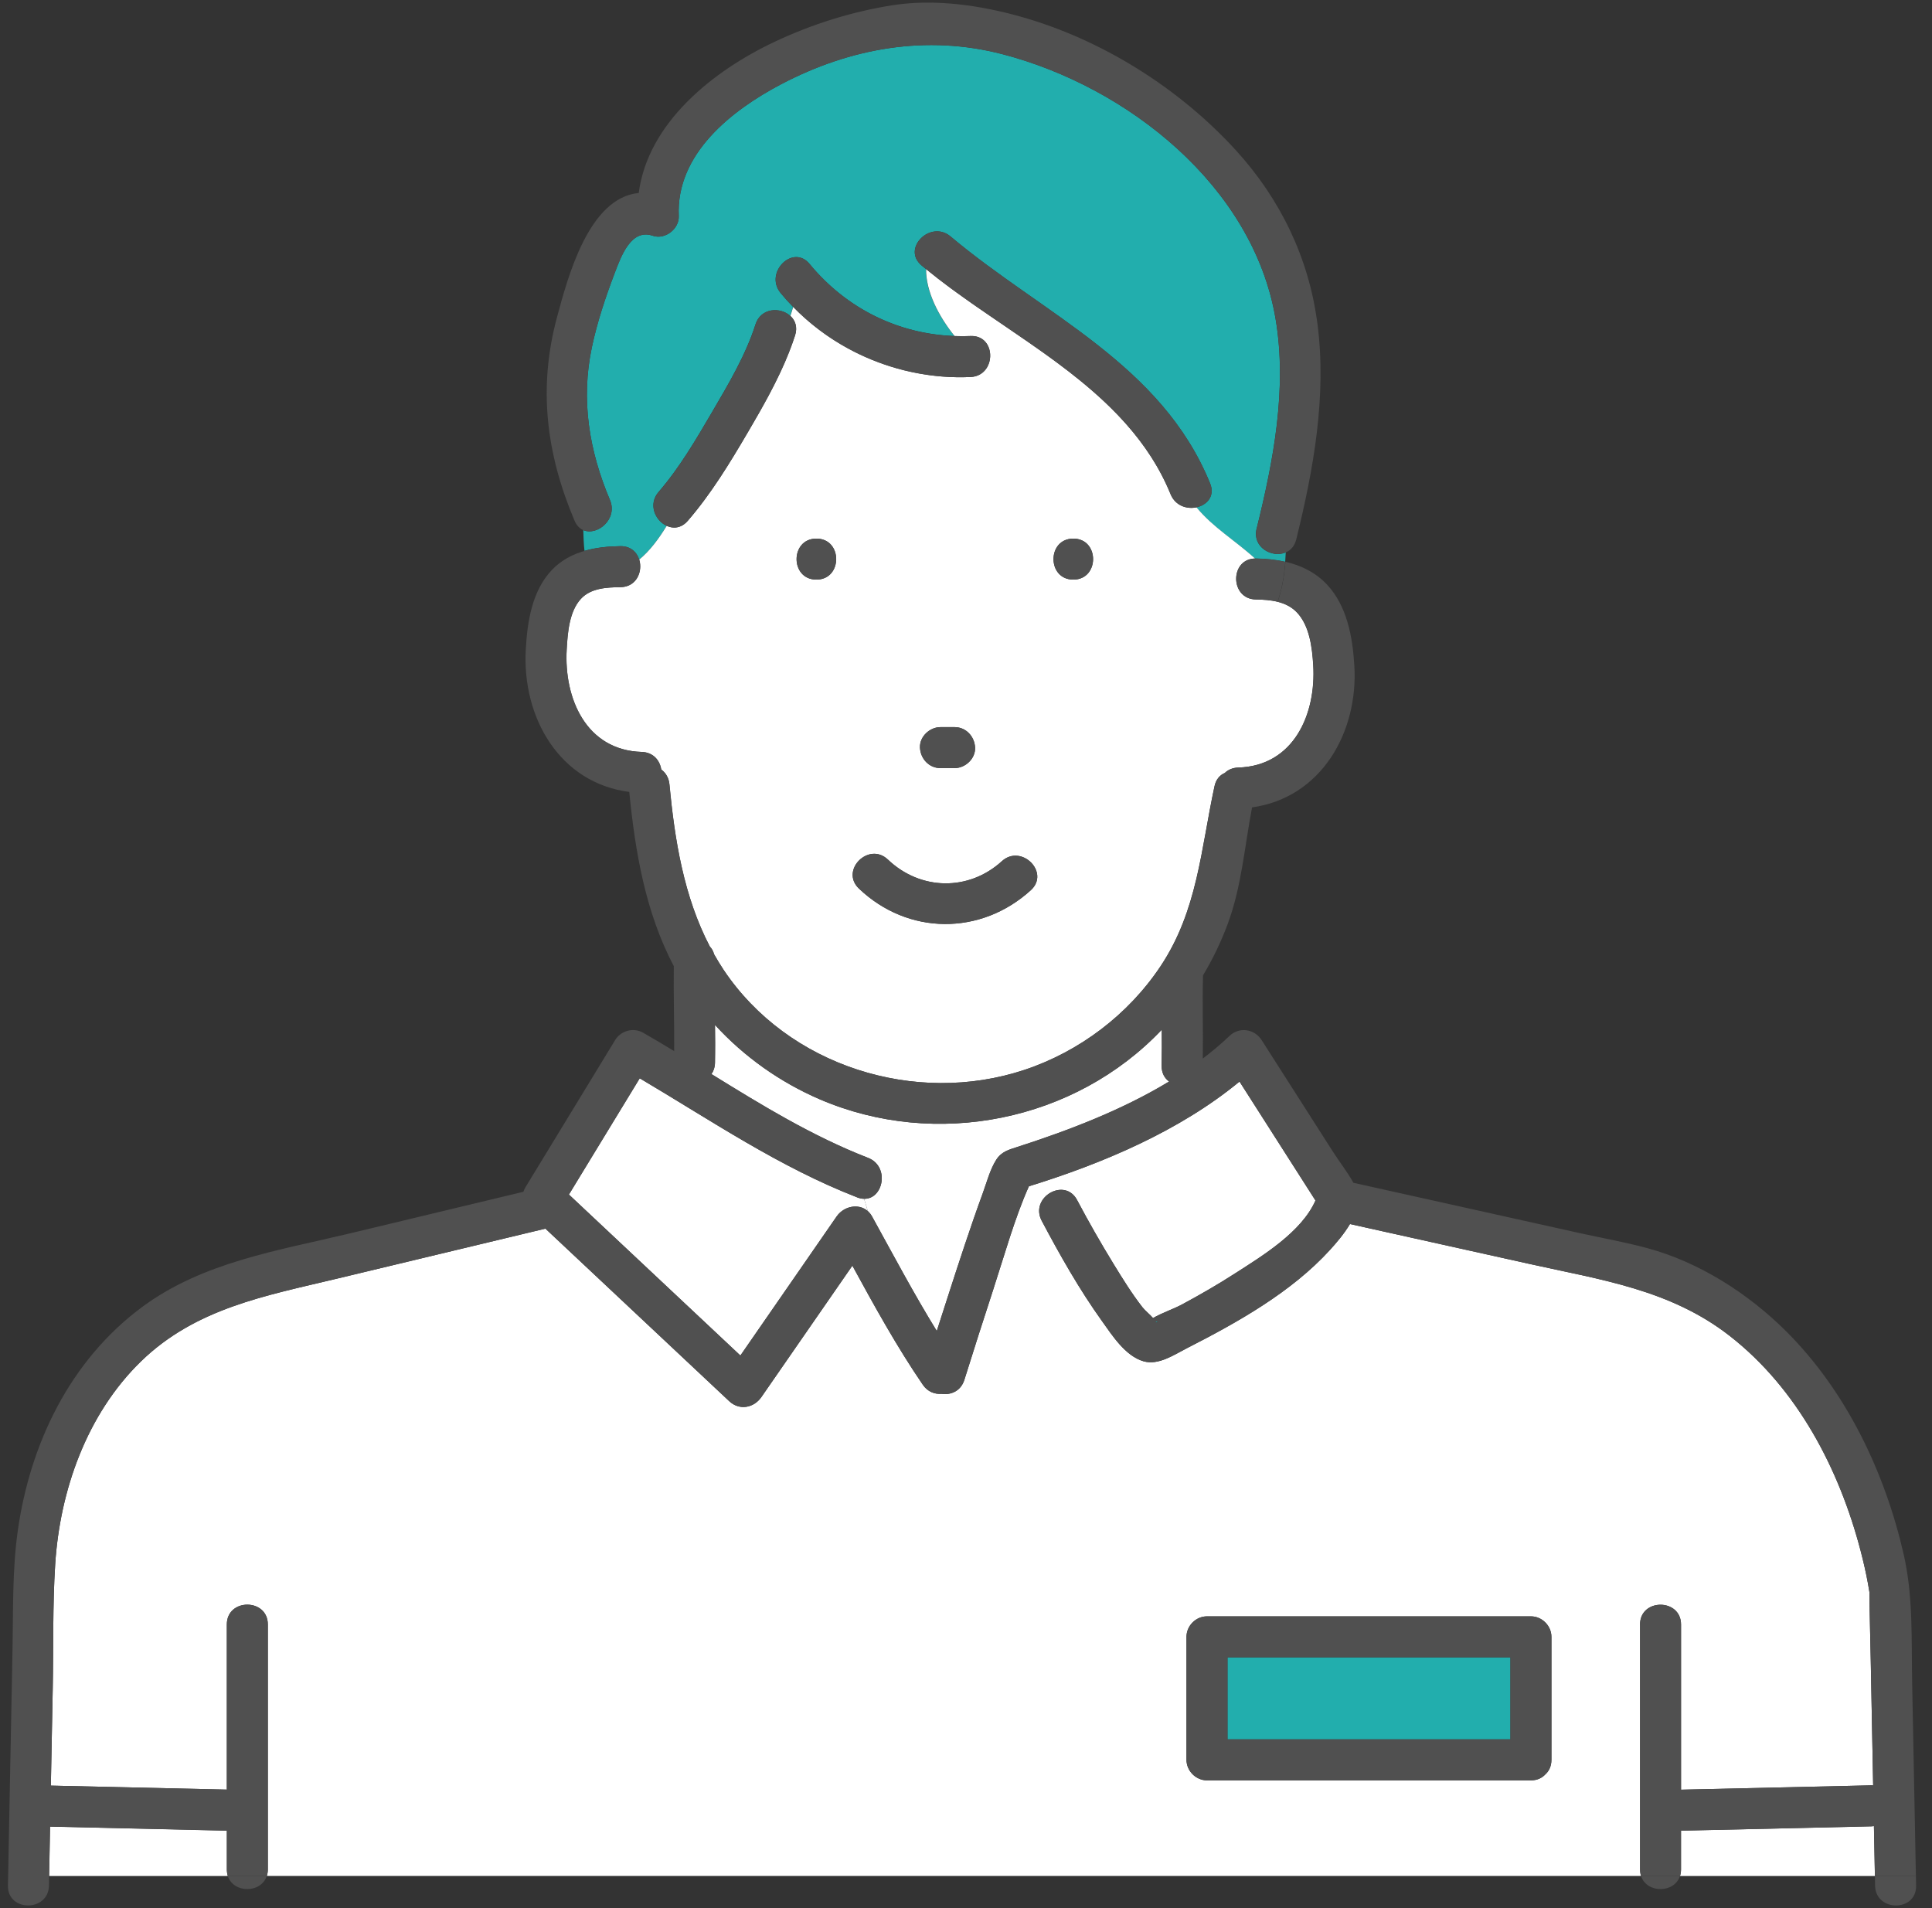 <svg width="81" height="80" viewBox="0 0 81 80" fill="none" xmlns="http://www.w3.org/2000/svg">
<rect x="0" y="0" width="81" height="80" fill="#333333" stroke="none"/>
<path d="M35.935 50.201C32.667 48.933 29.815 46.98 26.821 45.211C25.83 46.835 24.84 48.46 23.852 50.084C26.248 52.335 28.645 54.583 31.041 56.834C32.387 54.889 33.731 52.947 35.077 51.002C35.376 50.571 35.999 50.44 36.382 50.779C36.334 50.605 36.281 50.433 36.227 50.263C36.136 50.261 36.038 50.243 35.935 50.203V50.201Z" fill="white"/>
<path d="M48.701 44.676C48.713 44.176 48.711 43.674 48.708 43.173C45.065 47.014 39.236 48.186 34.364 46.089C32.707 45.376 31.194 44.305 29.975 42.971C29.982 43.5 29.985 44.03 29.975 44.561C29.972 44.752 29.915 44.91 29.827 45.034C31.942 46.34 34.06 47.64 36.391 48.544C37.31 48.901 37.04 50.278 36.227 50.263C36.281 50.435 36.334 50.605 36.382 50.779C36.449 50.839 36.511 50.911 36.561 51.002C37.444 52.604 38.311 54.241 39.275 55.805C39.43 55.32 39.586 54.834 39.743 54.351C40.21 52.905 40.68 51.458 41.202 50.031C41.367 49.581 41.508 49.032 41.768 48.626C41.99 48.279 42.306 48.202 42.665 48.085C44.795 47.397 47.04 46.545 49.015 45.345C48.825 45.209 48.696 44.985 48.703 44.676H48.701Z" fill="white"/>
<path d="M51.463 72.924H63.325V69.486H51.463V72.924Z" fill="#22AEAD"/>
<path d="M48.441 55.404C48.441 55.404 48.448 55.415 48.452 55.42C48.481 55.477 48.629 55.415 48.441 55.404Z" fill="#22AEAD"/>
<path d="M41.546 15.5C41.515 15.481 41.484 15.46 41.453 15.44C41.483 15.462 41.514 15.484 41.546 15.5Z" fill="#E6E6E6"/>
<path d="M52.687 22.154C53.389 19.318 53.973 16.285 53.478 13.363C52.538 7.804 47.277 3.644 42.043 2.275C38.844 1.438 35.648 2.007 32.743 3.534C30.663 4.627 28.337 6.459 28.457 9.055C28.483 9.59 27.885 10.061 27.369 9.884C26.458 9.569 26.038 10.747 25.777 11.431C25.389 12.45 25.038 13.494 24.813 14.563C24.347 16.767 24.699 18.9 25.571 20.96C25.911 21.762 25.04 22.481 24.454 22.225C24.464 22.515 24.471 22.804 24.505 23.095C24.988 22.956 25.504 22.906 26.008 22.899C26.437 22.894 26.7 23.15 26.795 23.464C27.259 23.083 27.62 22.584 27.948 22.046C27.472 21.826 27.159 21.147 27.613 20.623C28.486 19.615 29.181 18.424 29.853 17.277C30.536 16.11 31.259 14.896 31.674 13.602C31.899 12.896 32.721 12.868 33.133 13.246C33.174 13.119 33.212 12.992 33.25 12.866C33.068 12.681 32.892 12.486 32.727 12.284C32.029 11.436 33.24 10.214 33.943 11.068C35.471 12.923 37.642 14.004 40.014 14.087C39.339 13.245 38.811 12.216 38.821 11.28C38.76 11.23 38.698 11.18 38.638 11.13C37.79 10.417 39.012 9.206 39.853 9.915C43.748 13.191 48.694 15.263 50.733 20.265C50.951 20.802 50.602 21.176 50.159 21.271C50.848 22.115 51.814 22.682 52.612 23.418C52.625 23.418 52.639 23.418 52.653 23.418C53.067 23.425 53.483 23.464 53.882 23.555C53.892 23.423 53.899 23.292 53.906 23.16C53.34 23.408 52.488 22.952 52.684 22.158L52.687 22.154Z" fill="#22AEAD"/>
<path d="M55.056 27.88C55.01 27.15 54.905 26.244 54.379 25.683C54.152 25.443 53.87 25.307 53.566 25.231C53.272 25.157 52.959 25.139 52.658 25.135C51.565 25.12 51.553 23.445 52.617 23.418C51.819 22.682 50.853 22.115 50.164 21.271C49.76 21.357 49.277 21.205 49.079 20.722C48.63 19.622 47.998 18.67 47.245 17.814C44.933 15.182 41.498 13.475 38.827 11.281C38.818 12.218 39.344 13.246 40.02 14.088C40.241 14.097 40.463 14.099 40.687 14.088C41.453 14.054 41.685 14.866 41.393 15.386C41.414 15.405 41.434 15.422 41.457 15.44C41.488 15.46 41.519 15.481 41.55 15.5C41.493 15.471 41.441 15.431 41.393 15.386C41.262 15.618 41.027 15.794 40.687 15.807C39.877 15.844 39.071 15.773 38.287 15.61C36.387 15.216 34.618 14.267 33.255 12.866C33.217 12.993 33.181 13.121 33.138 13.246C33.341 13.43 33.446 13.712 33.336 14.059C33.258 14.303 33.167 14.546 33.073 14.785C32.61 15.954 31.973 17.071 31.342 18.145C30.594 19.421 29.805 20.717 28.834 21.838C28.566 22.147 28.232 22.175 27.952 22.046C27.622 22.584 27.261 23.081 26.798 23.464C26.95 23.961 26.687 24.609 26.011 24.618C25.439 24.625 24.772 24.655 24.354 25.106C23.859 25.642 23.797 26.54 23.757 27.229C23.64 29.275 24.567 31.456 26.903 31.526C27.391 31.542 27.663 31.884 27.721 32.261C27.904 32.398 28.04 32.608 28.065 32.888C28.284 35.224 28.669 37.598 29.759 39.685C29.841 39.771 29.903 39.879 29.937 40.01C30.063 40.23 30.194 40.45 30.336 40.663C33.04 44.706 38.378 46.371 42.942 44.858C45.254 44.091 47.308 42.535 48.658 40.507C50.21 38.172 50.344 35.618 50.918 32.962C50.98 32.673 51.145 32.494 51.348 32.408C51.484 32.276 51.673 32.19 51.912 32.181C54.248 32.111 55.183 29.93 55.056 27.88ZM39.43 30.485H40.021C40.503 30.485 40.86 30.878 40.881 31.344C40.901 31.808 40.472 32.204 40.021 32.204H39.43C38.949 32.204 38.591 31.81 38.57 31.344C38.55 30.88 38.98 30.485 39.43 30.485ZM34.228 24.301C33.119 24.301 33.123 22.582 34.228 22.582C35.333 22.582 35.333 24.301 34.228 24.301ZM43.217 37.323C41.12 39.231 38.068 39.216 36.011 37.254C35.208 36.489 36.425 35.276 37.226 36.039C38.586 37.335 40.608 37.377 42.002 36.108C42.818 35.364 44.037 36.577 43.217 37.323ZM45 24.301C43.893 24.301 43.894 22.582 45 22.582C46.105 22.582 46.105 24.301 45 24.301Z" fill="white"/>
<path d="M9.508 76.754C7.038 76.697 4.567 76.641 2.097 76.584C2.083 77.273 2.07 77.964 2.058 78.654H9.551C9.523 78.57 9.51 78.477 9.51 78.374V76.752L9.508 76.754Z" fill="white"/>
<path d="M68.759 68.111C68.759 67.002 70.478 67.006 70.478 68.111V75.035C73.132 74.975 75.788 74.913 78.442 74.853C78.473 74.853 78.502 74.853 78.533 74.855C78.499 73.114 78.466 71.372 78.432 69.631C78.413 68.673 78.384 67.714 78.377 66.757C78.358 66.638 78.339 66.519 78.317 66.401C78.232 65.936 78.126 65.474 78.007 65.019C77.11 61.586 75.355 58.218 72.515 56.006C70.029 54.068 67.112 53.656 64.135 52.994C61.623 52.435 59.11 51.876 56.598 51.319C56.352 51.735 56.02 52.119 55.761 52.402C54.142 54.18 51.879 55.445 49.76 56.526C49.22 56.801 48.568 57.255 47.941 57.073C47.179 56.853 46.629 55.985 46.198 55.383C45.249 54.058 44.436 52.621 43.674 51.182C43.157 50.204 44.64 49.336 45.158 50.314C45.639 51.221 46.148 52.114 46.684 52.989C47.064 53.608 47.451 54.237 47.898 54.809C48.008 54.95 48.204 55.105 48.342 55.261C48.718 55.043 49.193 54.886 49.548 54.696C50.317 54.283 51.073 53.846 51.805 53.374C52.935 52.647 54.568 51.656 55.152 50.333C54.09 48.67 53.028 47.008 51.967 45.346C49.459 47.417 46.217 48.785 43.138 49.736C42.553 51.031 42.089 52.696 41.627 54.113C41.221 55.356 40.822 56.602 40.432 57.85C40.283 58.328 39.86 58.495 39.473 58.438C39.188 58.459 38.892 58.352 38.689 58.056C37.601 56.466 36.662 54.761 35.736 53.064C34.465 54.9 33.193 56.736 31.923 58.572C31.603 59.033 31 59.146 30.573 58.746C28.005 56.334 25.437 53.922 22.867 51.512C19.951 52.212 17.036 52.911 14.119 53.611C11.141 54.326 8.2 54.847 5.903 57.085C3.636 59.294 2.51 62.493 2.314 65.588C2.204 67.315 2.245 69.065 2.211 70.795C2.185 72.151 2.157 73.507 2.132 74.864C4.592 74.92 7.05 74.975 9.51 75.032V68.108C9.51 66.999 11.229 67.002 11.229 68.108V78.372C11.229 78.475 11.213 78.568 11.188 78.652H68.803C68.776 78.568 68.762 78.475 68.762 78.372V68.108L68.759 68.111ZM65.044 73.784C65.044 74.054 64.941 74.258 64.786 74.396C64.648 74.544 64.447 74.644 64.184 74.644H50.604C50.138 74.644 49.744 74.248 49.744 73.784V68.627C49.744 68.161 50.14 67.767 50.604 67.767H64.184C64.65 67.767 65.044 68.163 65.044 68.627V73.784Z" fill="white"/>
<path d="M78.442 76.571C75.788 76.631 73.132 76.693 70.478 76.753V78.374C70.478 78.477 70.462 78.57 70.436 78.654H78.607C78.593 77.956 78.58 77.258 78.566 76.561C78.526 76.566 78.485 76.571 78.442 76.573V76.571Z" fill="white"/>
<path d="M64.184 67.768H50.604C50.139 67.768 49.744 68.161 49.744 68.627V73.784C49.744 74.248 50.138 74.644 50.604 74.644H64.184C64.447 74.644 64.648 74.546 64.786 74.396C64.941 74.259 65.044 74.054 65.044 73.784V68.627C65.044 68.163 64.65 67.768 64.184 67.768ZM63.325 72.925H51.463V69.487H63.325V72.925Z" fill="#505050"/>
<path d="M43.217 37.324C44.037 36.578 42.818 35.364 42.002 36.108C40.607 37.379 38.586 37.336 37.226 36.039C36.425 35.276 35.208 36.49 36.011 37.255C38.068 39.216 41.121 39.232 43.217 37.324Z" fill="#505050"/>
<path d="M40.021 30.486H39.43C38.98 30.486 38.55 30.882 38.571 31.346C38.591 31.812 38.949 32.205 39.43 32.205H40.021C40.472 32.205 40.901 31.81 40.881 31.346C40.86 30.88 40.503 30.486 40.021 30.486Z" fill="#505050"/>
<path d="M44.998 24.301C46.103 24.301 46.107 22.582 44.998 22.582C43.889 22.582 43.891 24.301 44.998 24.301Z" fill="#505050"/>
<path d="M34.228 24.301C35.334 24.301 35.337 22.582 34.228 22.582C33.119 22.582 33.119 24.301 34.228 24.301Z" fill="#505050"/>
<path d="M11.184 78.652H9.549C9.785 79.386 10.949 79.386 11.184 78.652Z" fill="#505050"/>
<path d="M70.435 78.652H68.8C69.035 79.386 70.199 79.386 70.435 78.652Z" fill="#505050"/>
<path d="M80.168 70.554C80.132 68.737 80.218 66.937 79.811 65.16C79.022 61.722 77.409 58.337 74.896 55.827C73.295 54.23 71.241 52.915 69.044 52.324C68.109 52.073 67.146 51.902 66.201 51.693C63.048 50.991 59.894 50.292 56.741 49.59C56.493 49.136 56.151 48.705 55.878 48.277C54.884 46.721 53.889 45.165 52.895 43.608C52.593 43.135 51.957 43.041 51.546 43.434C51.193 43.771 50.817 44.084 50.427 44.382C50.444 43.237 50.408 42.092 50.435 40.947C50.435 40.93 50.435 40.913 50.435 40.897C50.846 40.211 51.193 39.489 51.474 38.734C52.055 37.165 52.18 35.485 52.493 33.851C55.378 33.448 56.961 30.72 56.78 27.88C56.705 26.701 56.478 25.422 55.648 24.523C55.164 24 54.551 23.705 53.891 23.553C53.848 24.112 53.758 24.673 53.569 25.231C53.873 25.307 54.157 25.443 54.382 25.683C54.908 26.244 55.015 27.15 55.06 27.88C55.188 29.928 54.252 32.111 51.915 32.181C51.675 32.188 51.487 32.276 51.352 32.408C51.149 32.494 50.984 32.673 50.922 32.962C50.348 35.618 50.212 38.174 48.661 40.507C47.312 42.537 45.258 44.093 42.945 44.858C38.381 46.37 33.044 44.705 30.34 40.663C30.197 40.45 30.066 40.232 29.941 40.01C29.906 39.879 29.845 39.771 29.762 39.685C28.672 37.598 28.289 35.222 28.069 32.888C28.043 32.606 27.907 32.396 27.725 32.261C27.668 31.884 27.395 31.542 26.907 31.526C24.57 31.456 23.642 29.274 23.761 27.229C23.8 26.541 23.862 25.642 24.357 25.106C24.773 24.655 25.44 24.624 26.014 24.618C27.12 24.604 27.123 22.885 26.014 22.898C25.509 22.905 24.993 22.955 24.512 23.095C24.001 23.242 23.529 23.488 23.144 23.89C22.303 24.769 22.109 26.065 22.043 27.229C21.884 30.084 23.458 32.824 26.382 33.203C26.632 35.719 27.061 38.25 28.249 40.507C28.234 41.695 28.273 42.881 28.265 44.069C27.835 43.807 27.402 43.551 26.965 43.3C26.558 43.066 26.033 43.209 25.789 43.608C24.533 45.671 23.274 47.734 22.018 49.797C21.985 49.85 21.963 49.907 21.944 49.967C19.525 50.548 17.105 51.127 14.686 51.708C11.664 52.434 8.504 52.908 5.944 54.809C2.928 57.051 1.251 60.547 0.741 64.213C0.512 65.858 0.557 67.537 0.524 69.196C0.461 72.483 0.397 75.771 0.333 79.058C0.313 80.165 2.032 80.165 2.053 79.058C2.056 78.922 2.058 78.787 2.061 78.651C2.075 77.962 2.089 77.27 2.101 76.581C4.571 76.638 7.041 76.695 9.512 76.751V78.372C9.512 78.475 9.527 78.568 9.553 78.653H11.188C11.215 78.568 11.229 78.475 11.229 78.372V68.108C11.229 67.003 9.51 66.999 9.51 68.108V75.032C7.05 74.975 4.592 74.921 2.132 74.864C2.157 73.507 2.185 72.151 2.211 70.795C2.245 69.065 2.204 67.315 2.314 65.588C2.51 62.492 3.638 59.293 5.903 57.085C8.2 54.847 11.141 54.326 14.119 53.611C17.034 52.911 19.95 52.212 22.867 51.512C25.435 53.924 28.005 56.336 30.573 58.746C31 59.147 31.603 59.033 31.923 58.572C33.193 56.736 34.465 54.9 35.736 53.065C36.662 54.761 37.603 56.467 38.689 58.057C38.892 58.354 39.189 58.461 39.473 58.438C39.86 58.497 40.283 58.328 40.432 57.85C40.822 56.602 41.221 55.356 41.627 54.113C42.089 52.697 42.553 51.031 43.138 49.736C46.217 48.786 49.457 47.417 51.967 45.346C53.029 47.008 54.092 48.671 55.152 50.333C54.568 51.657 52.935 52.647 51.805 53.374C51.071 53.847 50.317 54.283 49.548 54.696C49.191 54.887 48.716 55.043 48.342 55.261C48.206 55.105 48.008 54.949 47.898 54.809C47.451 54.235 47.064 53.608 46.684 52.989C46.148 52.114 45.637 51.22 45.158 50.314C44.64 49.336 43.155 50.204 43.674 51.182C44.438 52.621 45.249 54.058 46.198 55.383C46.628 55.985 47.179 56.852 47.941 57.073C48.568 57.255 49.22 56.802 49.76 56.527C51.881 55.445 54.143 54.18 55.761 52.403C56.019 52.119 56.351 51.736 56.598 51.32C59.11 51.878 61.623 52.437 64.135 52.994C67.112 53.656 70.027 54.068 72.515 56.006C75.355 58.218 77.11 61.586 78.007 65.019C78.126 65.476 78.232 65.937 78.317 66.401C78.339 66.519 78.358 66.638 78.377 66.757C78.384 67.714 78.415 68.674 78.432 69.631C78.466 71.372 78.499 73.114 78.533 74.855C78.504 74.853 78.475 74.852 78.442 74.853C75.788 74.914 73.132 74.975 70.478 75.036V68.111C70.478 67.006 68.759 67.003 68.759 68.111V78.376C68.759 78.479 68.774 78.572 68.8 78.656H70.435C70.462 78.572 70.476 78.479 70.476 78.376V76.755C73.13 76.695 75.786 76.633 78.44 76.573C78.483 76.573 78.525 76.567 78.564 76.561C78.578 77.258 78.592 77.956 78.606 78.654H80.325C80.273 75.955 80.22 73.255 80.168 70.556V70.554ZM42.665 48.083C42.306 48.198 41.99 48.277 41.768 48.624C41.508 49.03 41.367 49.578 41.202 50.029C40.681 51.455 40.212 52.903 39.743 54.349C39.586 54.833 39.43 55.318 39.275 55.803C38.311 54.239 37.444 52.602 36.561 51C36.229 50.398 35.428 50.491 35.077 51C33.731 52.944 32.387 54.887 31.041 56.831C28.645 54.581 26.248 52.332 23.852 50.082C24.842 48.457 25.832 46.833 26.821 45.208C29.815 46.977 32.667 48.93 35.935 50.199C36.967 50.599 37.413 48.939 36.392 48.542C34.06 47.636 31.944 46.338 29.829 45.031C29.917 44.906 29.972 44.749 29.977 44.559C29.989 44.029 29.984 43.498 29.977 42.968C31.196 44.304 32.707 45.373 34.366 46.087C39.237 48.184 45.067 47.012 48.709 43.171C48.713 43.672 48.715 44.173 48.703 44.674C48.696 44.983 48.825 45.205 49.015 45.343C47.04 46.542 44.795 47.395 42.665 48.083ZM48.452 55.42C48.452 55.42 48.445 55.409 48.441 55.404C48.629 55.414 48.479 55.476 48.452 55.42Z" fill="#505050"/>
<path d="M52.656 23.414C51.549 23.399 51.549 25.118 52.656 25.133C52.959 25.138 53.272 25.157 53.564 25.23C53.753 24.671 53.843 24.11 53.886 23.552C53.487 23.461 53.071 23.421 52.656 23.414Z" fill="#505050"/>
<path d="M78.606 78.652C78.609 78.788 78.611 78.924 78.614 79.06C78.635 80.165 80.356 80.168 80.333 79.06C80.33 78.924 80.328 78.788 80.325 78.652H78.606Z" fill="#505050"/>
<path d="M49.077 20.722C49.49 21.733 51.152 21.291 50.734 20.264C48.696 15.262 43.75 13.191 39.855 9.914C39.014 9.206 37.792 10.416 38.639 11.129C42.193 14.119 47.219 16.161 49.076 20.72L49.077 20.722Z" fill="#505050"/>
<path d="M55.23 13.548C54.872 10.809 53.676 8.342 51.818 6.304C49.435 3.691 46.189 1.652 42.784 0.696C41.074 0.215 39.165 -0.059 37.396 0.223C35.689 0.495 34.025 1.021 32.464 1.758C29.901 2.969 27.165 5.14 26.779 8.09C24.687 8.294 23.811 11.6 23.354 13.295C22.554 16.26 22.9 19.023 24.087 21.828C24.175 22.035 24.306 22.162 24.455 22.227C24.438 21.704 24.409 21.18 24.184 20.658C24.407 21.18 24.436 21.704 24.455 22.227C25.042 22.482 25.913 21.765 25.573 20.962C24.701 18.902 24.347 16.771 24.815 14.565C25.042 13.496 25.39 12.453 25.779 11.433C26.04 10.749 26.46 9.573 27.371 9.886C27.887 10.063 28.483 9.592 28.459 9.057C28.337 6.463 30.663 4.631 32.745 3.536C35.65 2.009 38.846 1.44 42.045 2.277C47.279 3.646 52.54 7.806 53.48 13.365C53.975 16.288 53.391 19.32 52.689 22.157C52.493 22.949 53.344 23.406 53.911 23.159C54.112 23.071 54.278 22.896 54.346 22.614C55.075 19.667 55.629 16.587 55.232 13.549L55.23 13.548Z" fill="#505050"/>
<path d="M31.677 13.602C31.265 14.896 30.541 16.112 29.857 17.277C29.184 18.424 28.49 19.613 27.617 20.623C26.895 21.455 28.107 22.677 28.832 21.838C29.803 20.717 30.592 19.421 31.34 18.145C32.1 16.851 32.875 15.496 33.333 14.059C33.669 13.002 32.011 12.55 31.675 13.602H31.677Z" fill="#505050"/>
<path d="M40.685 15.807C41.787 15.759 41.794 14.04 40.685 14.088C38.056 14.203 35.617 13.096 33.946 11.069C33.243 10.215 32.033 11.437 32.731 12.285C34.663 14.631 37.651 15.941 40.685 15.807Z" fill="#505050"/>
</svg>
